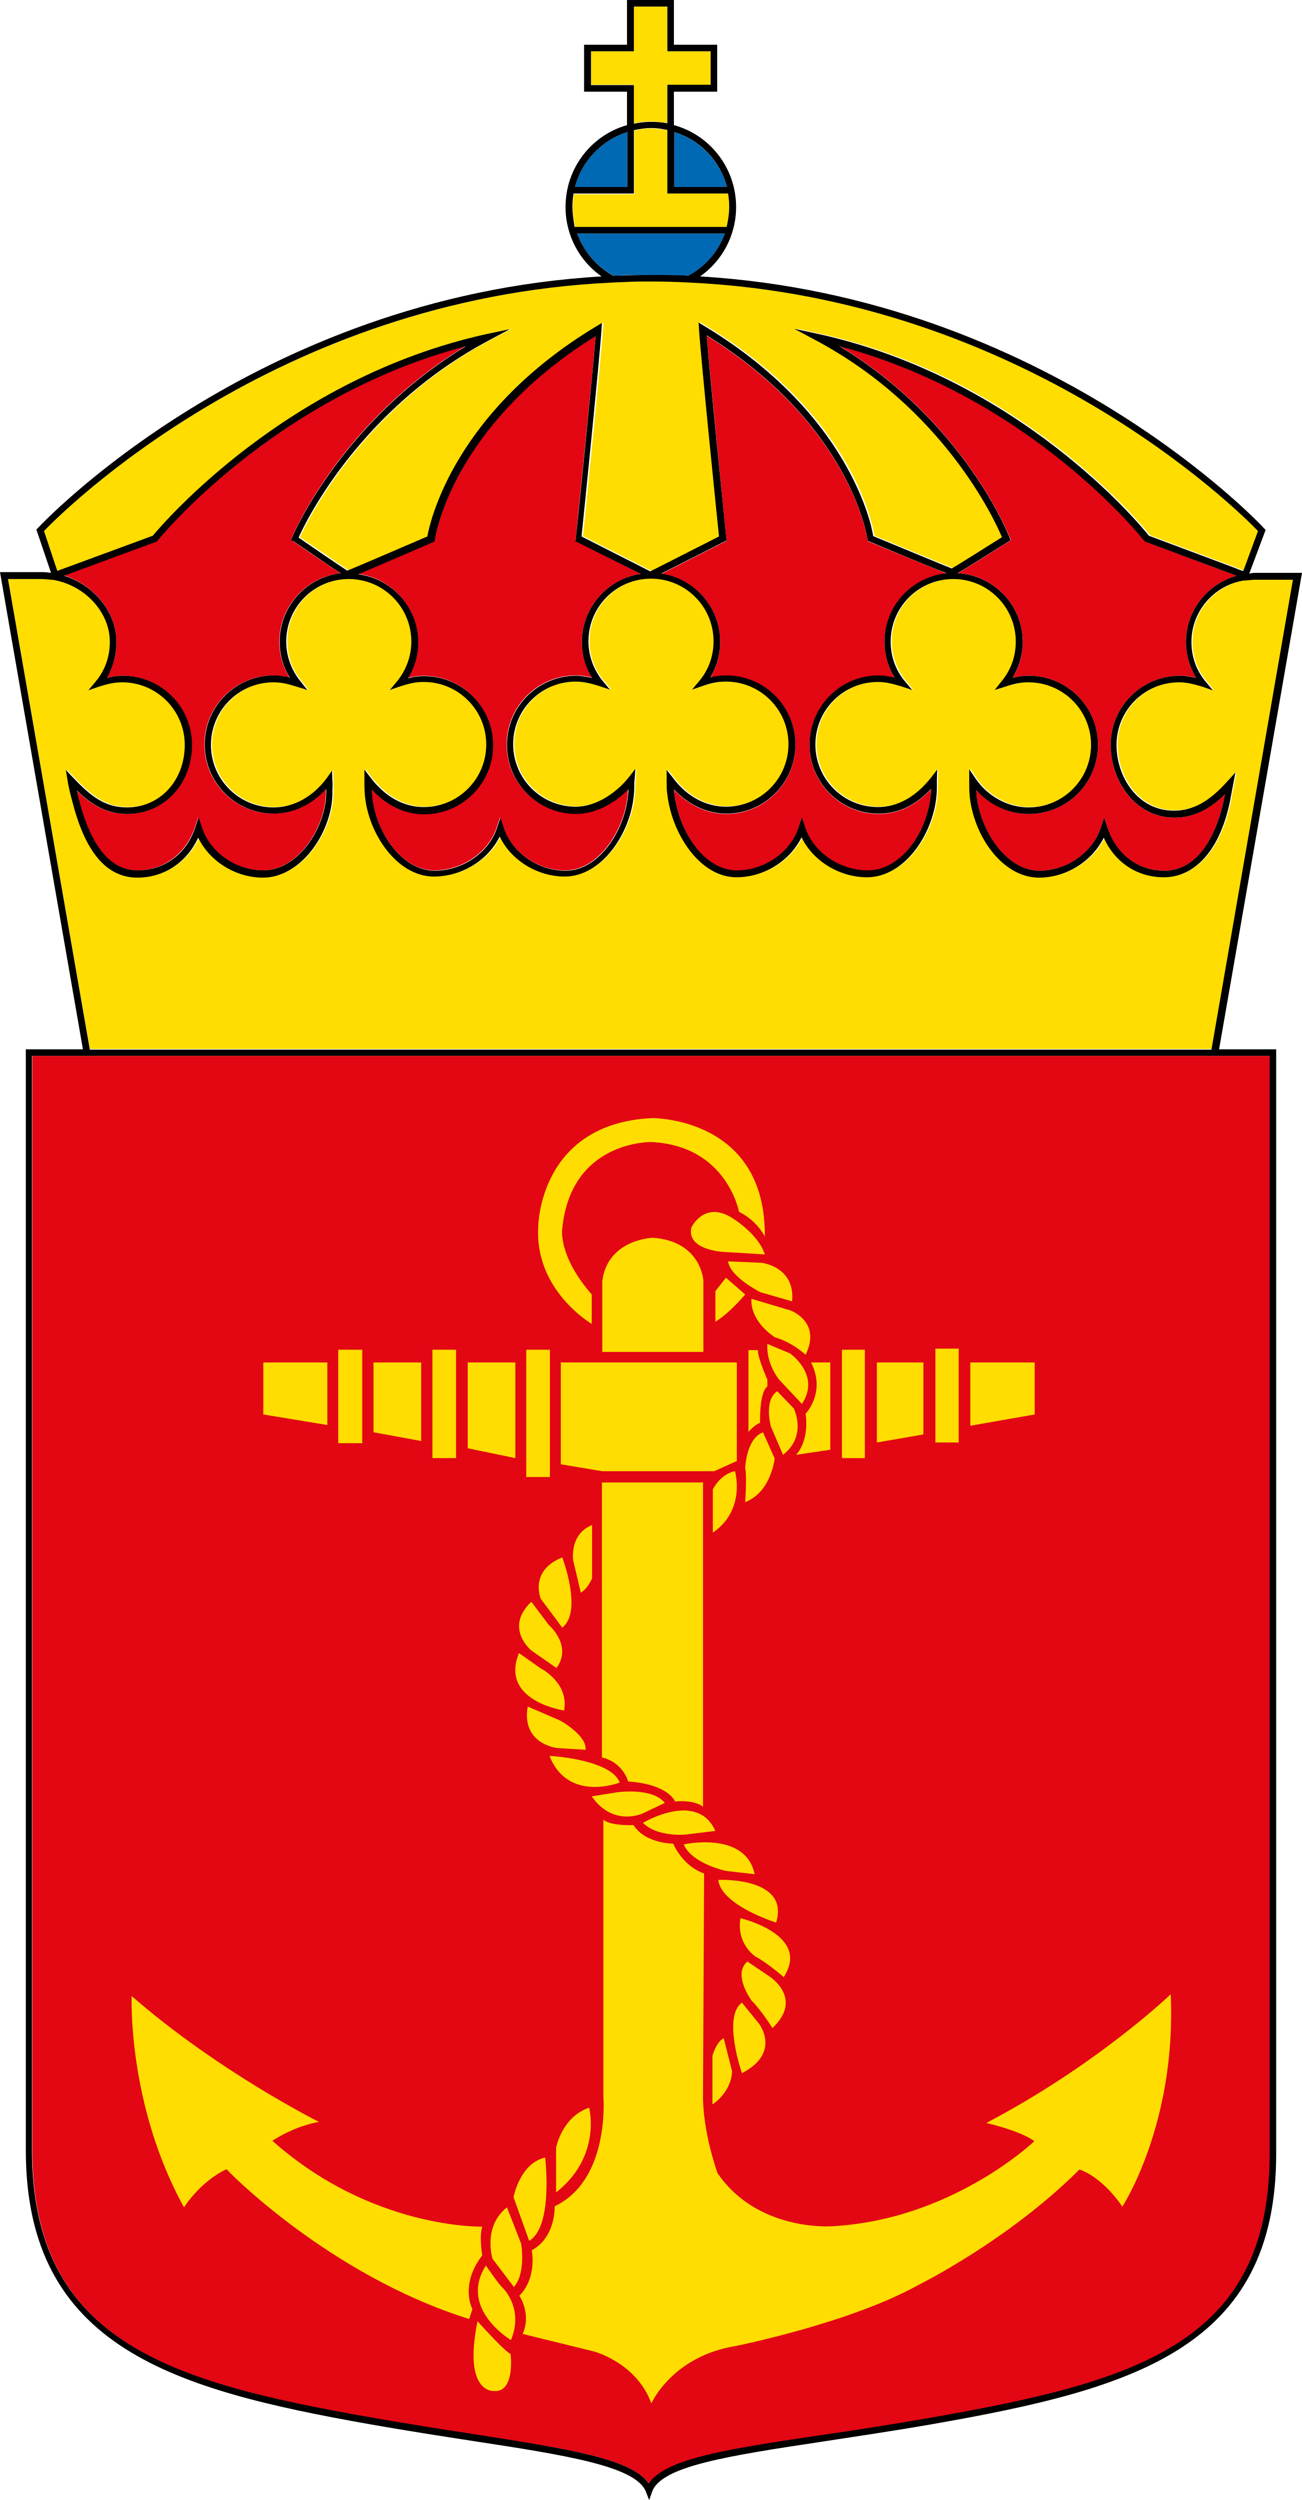 <?xml version="1.0" encoding="utf-8"?>
<!-- Generator: Adobe Illustrator 27.9.0, SVG Export Plug-In . SVG Version: 6.00 Build 0)  -->
<!DOCTYPE svg PUBLIC "-//W3C//DTD SVG 1.1//EN" "http://www.w3.org/Graphics/SVG/1.1/DTD/svg11.dtd">
<svg version="1.1" xmlns="http://www.w3.org/2000/svg" xmlns:xlink="http://www.w3.org/1999/xlink" x="0px" y="0px"
	 viewBox="0 0 35.8 68.74" style="enable-background:new 0 0 35.8 68.74;" xml:space="preserve">
<linearGradient id="SVGID_1_" gradientUnits="userSpaceOnUse" x1="-81.315" y1="64.87" x2="-80.608" y2="64.162">
	<stop  offset="0" style="stop-color:#2BAA51"/>
	<stop  offset="0.983" style="stop-color:#22381C"/>
</linearGradient>
<g id="Stödlinjer">
</g>
<g id="Lager_4">
	<g>
		<g>
			<g>
				<path id="Sköld_bkgfärg_00000159450029198817505490000000181138413381994911_" style="fill:#E30613;" d="M10.18,66.47
					c1.02,0.18,1.98,0.33,2.83,0.46c2.67,0.41,4.36,0.67,4.84,1.36c0.46-0.69,2.21-0.95,4.75-1.33c0.9-0.14,1.93-0.29,3.02-0.48
					c5.61-0.99,9.3-2.03,9.3-7.25V29.03H0.89v30.09C0.89,64.42,4.74,65.51,10.18,66.47z"/>
				<g id="Skulle_00000141451089793269160260000016234655008004900276_">
					<path style="fill:#E30613;" d="M28.12,17.65c0,0.35-0.09,0.69-0.28,0.99c0.14-0.04,0.28-0.06,0.45-0.06c1.05,0,1.9,0.85,1.9,1.9
						c0,1.05-0.85,1.9-1.9,1.9c-0.54,0-1.08-0.25-1.45-0.66c0,0.04,0,0.08,0.01,0.12c0.09,1,0.82,2.1,1.73,2.1
						c0.76,0,1.47-0.5,1.69-1.19l0.09-0.27l0.09,0.27c0.23,0.73,0.83,1.19,1.56,1.19c1.18,0,1.56-1.53,1.65-1.99
						c0.01-0.04,0.01-0.07,0.02-0.11c-0.36,0.34-0.8,0.64-1.38,0.64c-1.1,0-1.76-1.01-1.76-2c0-1.05,0.85-1.9,1.9-1.9
						c0.17,0,0.31,0.02,0.45,0.06c-0.18-0.3-0.28-0.64-0.28-0.99c0-0.87,0.59-1.59,1.39-1.82l-2.51-0.94l-0.02-0.02
						c-0.03-0.04-3.11-3.96-8.38-5.35c3.44,2.08,4.66,5.23,4.68,5.26l0.03,0.07l-0.06,0.04c-0.88,0.55-1.24,0.78-1.4,0.87
						C27.33,15.82,28.12,16.64,28.12,17.65z"/>
					<path style="fill:#E30613;" d="M11.49,17.65c0,0.35-0.09,0.69-0.28,0.99c0.14-0.04,0.28-0.06,0.44-0.06c1.05,0,1.9,0.85,1.9,1.9
						c0,1.05-0.85,1.9-1.9,1.9c-0.53,0-1.03-0.24-1.44-0.68c0,0.04,0,0.09,0.01,0.13c0.08,0.99,0.8,2.1,1.72,2.1
						c0.77,0,1.5-0.5,1.72-1.19l0.09-0.27l0.09,0.27c0.22,0.69,0.94,1.19,1.7,1.19c0.92,0,1.64-1.11,1.72-2.1
						c0-0.05,0.01-0.09,0.01-0.14c-0.34,0.35-0.86,0.68-1.44,0.68c-1.05,0-1.9-0.85-1.9-1.9c0-1.05,0.85-1.9,1.9-1.9
						c0.16,0,0.3,0.02,0.44,0.06C16.1,18.34,16,18,16,17.65c0-0.95,0.7-1.73,1.62-1.87l-1.8-0.91l0.01-0.06
						c0-0.05,0.45-4.39,0.55-5.58c-2.05,1.27-3.14,2.7-3.69,3.69c-0.62,1.1-0.73,1.9-0.73,1.91l-0.01,0.05l-0.05,0.02
						c-1.2,0.52-1.77,0.76-2.05,0.88C10.77,15.9,11.49,16.69,11.49,17.65z"/>
					<path style="fill:#E30613;" d="M3.2,17.65c0,0.35-0.09,0.69-0.27,0.99c0.14-0.04,0.28-0.06,0.44-0.06c1.05,0,1.9,0.85,1.9,1.9
						c0,1.08-0.76,1.9-1.78,1.9c-0.56,0-0.98-0.25-1.39-0.65c0.02,0.1,0.04,0.19,0.06,0.25c0.34,1.31,0.87,1.95,1.62,1.95
						c0.73,0,1.34-0.47,1.58-1.19l0.09-0.27l0.09,0.27c0.22,0.69,0.93,1.19,1.69,1.19c0.94,0,1.7-1.13,1.73-2.1l0-0.11
						c0-0.01,0-0.02,0-0.03c-0.4,0.43-0.91,0.68-1.44,0.68c-1.05,0-1.9-0.85-1.9-1.9c0-1.05,0.85-1.9,1.9-1.9
						c0.17,0,0.3,0.02,0.44,0.06c-0.18-0.3-0.28-0.63-0.28-0.99c0-0.97,0.74-1.77,1.68-1.88c-0.18-0.12-0.55-0.36-1.3-0.88
						l-0.06-0.04l0.03-0.07c0.01-0.03,1.33-3.18,4.78-5.26c-5.28,1.4-8.45,5.31-8.48,5.35l-0.02,0.02l-2.55,0.94
						C2.58,16.08,3.2,16.82,3.2,17.65z"/>
					<path style="fill:#E30613;" d="M19.8,17.65c0,0.35-0.09,0.69-0.27,0.99c0.14-0.04,0.28-0.06,0.44-0.06c1.05,0,1.9,0.85,1.9,1.9
						c0,1.05-0.85,1.9-1.9,1.9c-0.53,0-1.05-0.25-1.44-0.67c0,0.04,0.01,0.08,0.01,0.12c0.12,1.01,0.81,2.11,1.72,2.11
						c0.76,0,1.48-0.5,1.7-1.19l0.09-0.27l0.09,0.27c0.22,0.69,0.94,1.19,1.72,1.19c0.92,0,1.64-1.07,1.73-2.07
						c0-0.06,0.01-0.11,0.01-0.17c-0.42,0.45-0.91,0.68-1.44,0.68c-1.05,0-1.9-0.85-1.9-1.9c0-1.05,0.85-1.9,1.9-1.9
						c0.16,0,0.31,0.02,0.44,0.06c-0.18-0.3-0.28-0.63-0.28-0.99c0-0.98,0.75-1.78,1.71-1.88c-0.22-0.09-0.76-0.31-2.12-0.87
						l-0.05-0.02l-0.01-0.05c0-0.03-0.46-3.15-4.42-5.6c0.1,1.19,0.54,5.54,0.54,5.58l0.01,0.06l-1.8,0.91
						C19.1,15.91,19.8,16.69,19.8,17.65z"/>
				</g>
				<g>
					<path style="fill:#0069B4;" d="M19.93,6.42h-4.06c0.18,0.5,0.54,0.91,1,1.16c0,0,0,0,0,0c0.34-0.02,0.68-0.02,1.03-0.02
						c0.35,0,0.7,0.01,1.04,0.02C19.39,7.33,19.75,6.92,19.93,6.42z"/>
					<path style="fill:#0069B4;" d="M18.54,3.63v1.51h1.45C19.8,4.42,19.24,3.85,18.54,3.63z"/>
					<path style="fill:#0069B4;" d="M17.25,3.66V3.63c0,0,0,0,0,0c-0.7,0.22-1.25,0.79-1.44,1.51h1.44V3.66z"/>
				</g>
				<g id="Krona_bkgfärg_00000033365882221374053040000012014426780339691199_">
					<path style="fill:#FFDD00;" d="M34.51,15.93c-0.04,0-0.08,0.01-0.13,0.01c-0.03,0-0.07,0.01-0.1,0.01c-0.03,0-0.07,0-0.1,0.01
						c-0.79,0.16-1.39,0.85-1.39,1.68c0,0.4,0.13,0.78,0.39,1.09l0.2,0.24l-0.29-0.1c-0.21-0.07-0.4-0.12-0.64-0.12
						c-0.95,0-1.72,0.77-1.72,1.72c0,0.89,0.59,1.81,1.58,1.81c0.64,0,1.1-0.41,1.47-0.81l0.22-0.24l-0.1,0.52
						c-0.02,0.08-0.03,0.15-0.04,0.22c-0.26,1.34-0.94,2.14-1.83,2.14c-0.73,0-1.34-0.41-1.65-1.09c-0.31,0.65-1.03,1.1-1.78,1.1
						c-1.02,0-1.81-1.17-1.91-2.27c-0.01-0.13-0.01-0.22-0.01-0.36l0-0.35l0.17,0.25c0.33,0.49,0.89,0.8,1.46,0.8
						c0.95,0,1.72-0.77,1.72-1.72c0-0.95-0.77-1.72-1.72-1.72c-0.23,0-0.4,0.05-0.64,0.12l-0.29,0.09l0.19-0.24
						c0.25-0.31,0.39-0.69,0.39-1.09c0-0.95-0.77-1.72-1.72-1.72c-0.95,0-1.72,0.77-1.72,1.72c0,0.4,0.14,0.78,0.39,1.09l0.2,0.24
						l-0.3-0.1c-0.21-0.07-0.4-0.12-0.64-0.12c-0.95,0-1.72,0.77-1.72,1.72c0,0.95,0.77,1.72,1.72,1.72c0.55,0,1.04-0.27,1.46-0.81
						l0.17-0.22l-0.01,0.28c0,0.06,0,0.11,0,0.16c0,0.1,0,0.19-0.01,0.28c-0.1,1.08-0.89,2.24-1.91,2.24c-0.77,0-1.49-0.45-1.8-1.1
						c-0.31,0.65-1.03,1.1-1.79,1.1c-1.01,0-1.77-1.18-1.9-2.27c-0.02-0.13-0.02-0.21-0.02-0.39l0-0.29l0.17,0.21
						c0.36,0.5,0.91,0.8,1.46,0.8c0.95,0,1.72-0.77,1.72-1.72c0-0.95-0.77-1.72-1.72-1.72c-0.22,0-0.38,0.04-0.64,0.12l-0.29,0.1
						l0.2-0.24c0.25-0.31,0.39-0.69,0.39-1.09c0-0.95-0.77-1.72-1.72-1.72c-0.95,0-1.72,0.77-1.72,1.72c0,0.4,0.13,0.78,0.39,1.09
						l0.2,0.24l-0.3-0.1c-0.19-0.06-0.41-0.12-0.64-0.12c-0.95,0-1.72,0.77-1.72,1.72c0,0.95,0.77,1.72,1.72,1.72
						c0.62,0,1.17-0.43,1.46-0.81l0.18-0.23l-0.02,0.29c0,0.06-0.01,0.12-0.01,0.18c0,0.07,0,0.14-0.01,0.22
						c-0.08,1.07-0.89,2.27-1.9,2.27c-0.76,0-1.47-0.45-1.79-1.1c-0.31,0.65-1.04,1.1-1.81,1.1c-1.02,0-1.82-1.2-1.9-2.27
						c-0.01-0.14-0.01-0.24-0.01-0.4l0-0.27l0.17,0.22c0.4,0.52,0.92,0.81,1.46,0.81c0.95,0,1.72-0.77,1.72-1.72
						c0-0.95-0.77-1.72-1.72-1.72c-0.24,0-0.42,0.05-0.64,0.12l-0.29,0.1l0.2-0.24c0.26-0.31,0.39-0.69,0.39-1.09
						c0-0.95-0.77-1.72-1.72-1.72c-0.95,0-1.72,0.77-1.72,1.72c0,0.4,0.13,0.78,0.39,1.09l0.19,0.24l-0.29-0.09
						c-0.23-0.07-0.41-0.12-0.64-0.12c-0.95,0-1.72,0.77-1.72,1.72c0,0.95,0.77,1.72,1.72,1.72c0.55,0,1.08-0.29,1.46-0.8l0.15-0.21
						l0.01,0.26c0,0.13,0,0.21,0,0.29l0,0.11c-0.03,1.05-0.87,2.28-1.91,2.28c-0.75,0-1.46-0.45-1.78-1.1
						c-0.3,0.67-0.94,1.1-1.67,1.1c-0.84,0-1.43-0.68-1.79-2.09c-0.04-0.14-0.1-0.42-0.13-0.57l-0.05-0.3l0.21,0.22
						c0.47,0.5,0.88,0.81,1.47,0.81c0.91,0,1.59-0.74,1.59-1.72c0-0.95-0.77-1.72-1.72-1.72c-0.24,0-0.42,0.05-0.64,0.12l-0.29,0.1
						l0.2-0.24c0.25-0.31,0.39-0.69,0.39-1.09c0-0.81-0.68-1.54-1.52-1.7c-0.03-0.01-0.06-0.01-0.1-0.01
						c-0.03,0-0.06-0.01-0.09-0.01c-0.05,0-0.1-0.01-0.15-0.01H0.22l2.25,12.93h30.87l2.24-12.92H34.51z"/>
					<path style="fill:#FFDD00;" d="M1.55,15.62l0.03,0.08l0.05-0.02l2.58-0.95c0.27-0.32,3.68-4.34,9.2-5.55l0.65-0.14l-0.58,0.31
						c-3.51,1.87-5.01,4.93-5.23,5.42c0.5,0.34,1.18,0.81,1.34,0.91c0.22-0.09,1.39-0.59,2.2-0.94c0.08-0.43,0.76-3.44,4.65-5.78
						l0.15-0.09l-0.01,0.17c-0.05,0.79-0.49,5.13-0.55,5.7l1.89,0.96l1.89-0.96c-0.06-0.57-0.5-4.92-0.55-5.7l-0.01-0.18l0.15,0.09
						c2.18,1.31,3.33,2.82,3.91,3.86c0.55,0.98,0.7,1.72,0.74,1.92c0.8,0.33,1.95,0.81,2.16,0.89c0.16-0.09,0.87-0.54,1.38-0.86
						c-0.21-0.5-1.62-3.55-5.13-5.42l-0.58-0.31l0.65,0.14c5.51,1.2,8.83,5.22,9.1,5.55l2.35,0.88l0.15,0.06l0.09,0.03l0.02-0.04
						l0.39-1.06c-0.53-0.55-6.38-6.39-15.61-6.83h0c-0.15-0.01-0.29-0.01-0.44-0.02c-0.21-0.01-0.43-0.01-0.64-0.01
						c-0.21,0-0.42,0.01-0.63,0.01c-0.15,0-0.3,0.01-0.44,0.02h0C7.58,8.2,1.73,14.06,1.21,14.6l0.3,0.9L1.55,15.62z"/>
					<path style="fill:#FFDD00;" d="M17.43,3.39c0.15-0.03,0.31-0.05,0.47-0.05c0.16,0,0.31,0.02,0.45,0.04V2.34h1.19V1.41h-1.19V0.18h-0.92
						v1.23h-1.18v0.92h1.18V3.39z"/>
					<path style="fill:#FFDD00;" d="M19.99,6.24c0.05-0.18,0.07-0.36,0.07-0.55c0-0.13-0.01-0.25-0.03-0.37h-1.67V3.66V3.58
						c-0.03-0.01-0.05-0.01-0.08-0.01c-0.12-0.02-0.25-0.04-0.38-0.04c-0.13,0-0.25,0.01-0.37,0.04c-0.03,0.01-0.06,0.01-0.09,0.02
						v0.08v1.67h-1.66c-0.02,0.12-0.03,0.24-0.03,0.37c0,0.19,0.03,0.37,0.07,0.55H19.99z"/>
				</g>
				<path d="M35.8,15.75h-1.29c-0.06,0-0.11,0.01-0.16,0.02l0.45-1.2l-0.04-0.04C34.7,14.45,28.8,8.17,19.25,7.6
					c0.6-0.42,0.99-1.12,0.99-1.91c0-1.07-0.72-1.98-1.71-2.25V2.52h1.19V1.23h-1.19V0h-1.29v1.23h-1.18v1.29h1.18v0.92
					c-0.98,0.28-1.69,1.18-1.69,2.25c0,0.79,0.39,1.49,0.99,1.91C6.99,8.16,1.1,14.45,1.04,14.52L1,14.56l0.4,1.18L1.4,15.75
					c-0.08-0.01-0.16-0.02-0.24-0.02H0l2.28,13.12H0.71v30.27c0,5.43,4.09,6.58,9.44,7.53c1.02,0.18,1.99,0.33,2.83,0.46
					c2.62,0.4,4.51,0.7,4.78,1.4l0.09,0.23l0.08-0.23c0.25-0.71,2.11-0.99,4.69-1.38c0.91-0.14,1.93-0.29,3.02-0.48
					c5.53-0.97,9.45-2.08,9.45-7.43V28.85h-1.57L35.8,15.75z M18.54,3.63c0.71,0.22,1.26,0.79,1.45,1.51h-1.45V3.63z M16.25,2.34
					V1.41h1.18V0.18h0.92v1.23h1.19v0.92h-1.19v1.06c-0.15-0.03-0.3-0.04-0.45-0.04c-0.16,0-0.32,0.02-0.47,0.05V2.34H16.25z
					 M17.25,3.63C17.25,3.63,17.25,3.63,17.25,3.63l0,0.03v1.48h-1.44C16,4.42,16.55,3.85,17.25,3.63z M15.74,5.69
					c0-0.13,0.01-0.25,0.03-0.37h1.66V3.66V3.58c0.03-0.01,0.06-0.01,0.09-0.02c0.12-0.02,0.24-0.04,0.37-0.04
					c0.13,0,0.25,0.01,0.38,0.04c0.03,0,0.05,0.01,0.08,0.01v0.08v1.67h1.67c0.02,0.12,0.03,0.24,0.03,0.37
					c0,0.19-0.03,0.37-0.07,0.55h-4.18C15.77,6.07,15.74,5.88,15.74,5.69z M15.87,6.42h4.06c-0.18,0.5-0.54,0.91-1,1.16
					c-0.34-0.02-0.69-0.02-1.04-0.02c-0.35,0-0.69,0.01-1.03,0.02c0,0,0,0,0,0C16.41,7.33,16.05,6.92,15.87,6.42z M1.21,14.6
					c0.52-0.54,6.37-6.4,15.61-6.83h0c0.15-0.01,0.29-0.01,0.44-0.02c0.21-0.01,0.42-0.01,0.63-0.01c0.37,0,0.73,0.01,1.09,0.03
					c0,0,0,0,0,0h0c9.22,0.44,15.08,6.28,15.61,6.83l-0.39,1.06l-0.02,0.04l-0.09-0.03l-0.15-0.06l-2.35-0.88
					c-0.26-0.33-3.58-4.34-9.1-5.55l-0.65-0.14l0.58,0.31c3.51,1.87,4.92,4.92,5.13,5.42c-0.51,0.32-1.22,0.77-1.38,0.86
					c-0.21-0.08-1.36-0.56-2.16-0.89c-0.03-0.2-0.19-0.94-0.74-1.92c-0.58-1.04-1.73-2.55-3.91-3.86l-0.15-0.09l0.01,0.18
					c0.05,0.79,0.49,5.13,0.55,5.7l-1.89,0.96l-1.89-0.96c0.06-0.57,0.5-4.92,0.55-5.7l0.01-0.17l-0.15,0.09
					c-3.89,2.34-4.57,5.34-4.65,5.78c-0.81,0.35-1.98,0.85-2.2,0.94c-0.16-0.1-0.85-0.57-1.34-0.91c0.22-0.49,1.72-3.55,5.23-5.42
					l0.58-0.31L13.4,9.18c-5.52,1.21-8.93,5.23-9.2,5.55l-2.58,0.95L1.58,15.7l-0.03-0.08L1.51,15.5L1.21,14.6z M27.76,14.78
					c-0.01-0.03-1.24-3.18-4.68-5.26c5.27,1.4,8.35,5.31,8.38,5.35l0.02,0.02L34,15.83c-0.8,0.23-1.39,0.95-1.39,1.82
					c0,0.35,0.1,0.69,0.28,0.99c-0.14-0.03-0.28-0.06-0.45-0.06c-1.05,0-1.9,0.85-1.9,1.9c0,0.98,0.66,2,1.76,2
					c0.59,0,1.03-0.3,1.38-0.64c-0.01,0.04-0.01,0.07-0.02,0.11c-0.09,0.47-0.48,1.99-1.65,1.99c-0.73,0-1.32-0.46-1.56-1.19
					l-0.09-0.27l-0.09,0.27c-0.22,0.69-0.94,1.19-1.69,1.19c-0.91,0-1.64-1.11-1.73-2.1c0-0.04-0.01-0.08-0.01-0.12
					c0.37,0.42,0.9,0.66,1.45,0.66c1.05,0,1.9-0.85,1.9-1.9c0-1.05-0.85-1.9-1.9-1.9c-0.17,0-0.3,0.02-0.45,0.06
					c0.18-0.3,0.28-0.63,0.28-0.99c0-1.01-0.79-1.83-1.79-1.89c0.16-0.09,0.52-0.32,1.4-0.87l0.06-0.04L27.76,14.78z M19.97,14.8
					c0-0.05-0.45-4.39-0.54-5.58c3.96,2.45,4.42,5.57,4.42,5.6l0.01,0.05l0.05,0.02c1.36,0.57,1.9,0.79,2.12,0.87
					c-0.96,0.1-1.71,0.9-1.71,1.88c0,0.35,0.09,0.69,0.28,0.99c-0.14-0.03-0.28-0.06-0.44-0.06c-1.05,0-1.9,0.85-1.9,1.9
					c0,1.05,0.85,1.9,1.9,1.9c0.54,0,1.02-0.23,1.44-0.68c0,0.06,0,0.11-0.01,0.17c-0.09,1-0.8,2.07-1.73,2.07
					c-0.77,0-1.5-0.5-1.72-1.19l-0.09-0.27l-0.09,0.27c-0.22,0.69-0.94,1.19-1.7,1.19c-0.91,0-1.6-1.09-1.72-2.11
					c-0.01-0.05-0.01-0.08-0.01-0.12c0.39,0.42,0.91,0.67,1.44,0.67c1.05,0,1.9-0.85,1.9-1.9c0-1.05-0.85-1.9-1.9-1.9
					c-0.17,0-0.31,0.02-0.44,0.06c0.18-0.3,0.27-0.63,0.27-0.99c0-0.95-0.71-1.74-1.62-1.87l1.8-0.91L19.97,14.8z M17.62,15.78
					C16.71,15.91,16,16.7,16,17.65c0,0.35,0.09,0.69,0.28,0.99c-0.14-0.03-0.29-0.06-0.44-0.06c-1.05,0-1.9,0.85-1.9,1.9
					c0,1.05,0.85,1.9,1.9,1.9c0.57,0,1.1-0.33,1.44-0.68c0,0.04,0,0.09-0.01,0.14c-0.08,0.99-0.8,2.1-1.72,2.1
					c-0.76,0-1.48-0.5-1.7-1.19l-0.09-0.27l-0.09,0.27c-0.22,0.69-0.95,1.19-1.72,1.19c-0.92,0-1.65-1.11-1.72-2.1
					c0-0.05-0.01-0.09-0.01-0.13c0.41,0.44,0.91,0.68,1.44,0.68c1.05,0,1.9-0.85,1.9-1.9c0-1.05-0.85-1.9-1.9-1.9
					c-0.17,0-0.31,0.02-0.44,0.06c0.18-0.3,0.28-0.63,0.28-0.99c0-0.96-0.72-1.75-1.65-1.87c0.28-0.12,0.85-0.36,2.05-0.88
					l0.05-0.02l0.01-0.05c0-0.01,0.11-0.81,0.73-1.91c0.56-0.99,1.64-2.42,3.69-3.69c-0.1,1.19-0.54,5.54-0.55,5.58l-0.01,0.06
					L17.62,15.78z M8.07,14.88c0.76,0.52,1.12,0.77,1.3,0.88c-0.94,0.11-1.68,0.91-1.68,1.88c0,0.35,0.09,0.69,0.28,0.99
					c-0.14-0.04-0.28-0.06-0.44-0.06c-1.05,0-1.9,0.85-1.9,1.9c0,1.05,0.85,1.9,1.9,1.9c0.53,0,1.04-0.24,1.44-0.68
					c0,0.01,0,0.02,0,0.03l0,0.11c-0.03,0.97-0.79,2.1-1.73,2.1c-0.76,0-1.47-0.5-1.69-1.19l-0.09-0.27l-0.09,0.27
					c-0.23,0.73-0.85,1.19-1.58,1.19c-0.75,0-1.28-0.64-1.62-1.95c-0.02-0.06-0.04-0.16-0.06-0.25c0.41,0.4,0.83,0.65,1.39,0.65
					c1.01,0,1.78-0.82,1.78-1.9c0-1.05-0.85-1.9-1.9-1.9c-0.16,0-0.3,0.02-0.44,0.06C3.11,18.34,3.2,18,3.2,17.65
					c0-0.82-0.62-1.57-1.44-1.82l2.55-0.94l0.02-0.02c0.03-0.04,3.2-3.96,8.48-5.35c-3.44,2.08-4.77,5.23-4.78,5.26l-0.03,0.07
					L8.07,14.88z M0.22,15.92h0.94c0.05,0,0.1,0.01,0.15,0.01c0.03,0,0.06,0.01,0.09,0.01c0.03,0,0.07,0,0.1,0.01
					c0.84,0.16,1.52,0.88,1.52,1.7c0,0.4-0.13,0.78-0.39,1.09l-0.2,0.24l0.29-0.1c0.23-0.07,0.4-0.12,0.64-0.12
					c0.95,0,1.72,0.77,1.72,1.72c0,0.98-0.68,1.72-1.59,1.72c-0.6,0-1-0.31-1.47-0.81l-0.21-0.22l0.05,0.3
					c0.02,0.15,0.09,0.43,0.13,0.57c0.36,1.41,0.95,2.09,1.79,2.09c0.73,0,1.36-0.42,1.67-1.1c0.31,0.65,1.03,1.1,1.78,1.1
					c1.04,0,1.88-1.22,1.91-2.28l0-0.11c0-0.09,0.01-0.17,0-0.29l-0.01-0.26l-0.15,0.21c-0.38,0.51-0.91,0.8-1.46,0.8
					c-0.95,0-1.72-0.77-1.72-1.72c0-0.95,0.77-1.72,1.72-1.72c0.24,0,0.41,0.05,0.64,0.12l0.29,0.09l-0.19-0.24
					c-0.25-0.31-0.39-0.69-0.39-1.09c0-0.95,0.77-1.72,1.72-1.72c0.95,0,1.72,0.77,1.72,1.72c0,0.4-0.14,0.78-0.39,1.09l-0.2,0.24
					l0.29-0.1c0.22-0.07,0.4-0.12,0.64-0.12c0.95,0,1.72,0.77,1.72,1.72c0,0.95-0.77,1.72-1.72,1.72c-0.55,0-1.07-0.29-1.46-0.81
					l-0.17-0.22l0,0.27c0,0.16,0,0.26,0.01,0.4c0.08,1.07,0.88,2.27,1.9,2.27c0.77,0,1.49-0.45,1.81-1.1
					c0.31,0.65,1.03,1.1,1.79,1.1c1.02,0,1.82-1.2,1.9-2.27c0.01-0.08,0.01-0.15,0.01-0.22c0-0.05,0-0.11,0.01-0.18l0.02-0.29
					l-0.18,0.23c-0.29,0.37-0.85,0.81-1.46,0.81c-0.95,0-1.72-0.77-1.72-1.72c0-0.95,0.77-1.72,1.72-1.72
					c0.23,0,0.45,0.06,0.64,0.12l0.3,0.1l-0.2-0.24c-0.25-0.31-0.39-0.69-0.39-1.09c0-0.95,0.77-1.72,1.72-1.72
					c0.95,0,1.72,0.77,1.72,1.72c0,0.4-0.13,0.78-0.39,1.09l-0.2,0.24l0.29-0.1c0.26-0.09,0.42-0.12,0.64-0.12
					c0.95,0,1.72,0.77,1.72,1.72c0,0.95-0.77,1.72-1.72,1.72c-0.56,0-1.1-0.3-1.46-0.8l-0.17-0.21l0,0.29c0,0.18,0,0.26,0.02,0.39
					c0.13,1.09,0.9,2.27,1.9,2.27c0.76,0,1.47-0.45,1.79-1.1c0.31,0.65,1.04,1.1,1.8,1.1c1.02,0,1.81-1.16,1.91-2.24
					c0.01-0.09,0.01-0.18,0.01-0.28c0-0.05,0-0.1,0-0.16l0.01-0.28l-0.17,0.22c-0.42,0.53-0.92,0.81-1.46,0.81
					c-0.95,0-1.72-0.77-1.72-1.72c0-0.95,0.77-1.72,1.72-1.72c0.24,0,0.43,0.06,0.64,0.12l0.3,0.1l-0.2-0.24
					c-0.26-0.31-0.39-0.69-0.39-1.09c0-0.95,0.77-1.72,1.72-1.72c0.95,0,1.72,0.77,1.72,1.72c0,0.4-0.13,0.78-0.39,1.09l-0.19,0.24
					l0.29-0.09c0.24-0.08,0.41-0.12,0.64-0.12c0.95,0,1.72,0.77,1.72,1.72c0,0.95-0.77,1.72-1.72,1.72c-0.57,0-1.13-0.31-1.46-0.8
					l-0.17-0.25l0,0.35c0,0.13,0,0.23,0.01,0.36c0.1,1.1,0.89,2.27,1.91,2.27c0.75,0,1.46-0.45,1.78-1.1
					c0.3,0.68,0.92,1.09,1.65,1.09c0.89,0,1.57-0.8,1.83-2.14c0.01-0.08,0.03-0.15,0.04-0.22l0.1-0.52l-0.22,0.24
					c-0.36,0.4-0.82,0.81-1.47,0.81c-0.99,0-1.58-0.92-1.58-1.81c0-0.95,0.77-1.72,1.72-1.72c0.24,0,0.43,0.06,0.64,0.12l0.29,0.1
					l-0.2-0.24c-0.26-0.31-0.39-0.69-0.39-1.09c0-0.83,0.6-1.53,1.39-1.68c0.03-0.01,0.07-0.01,0.1-0.01c0.03,0,0.07-0.01,0.1-0.01
					c0.04,0,0.08-0.01,0.13-0.01h1.07l-2.24,12.92H2.47L0.22,15.92z M2.32,29.03h31.17l0,0h1.42v30.19c0,5.22-3.68,6.26-9.3,7.25
					c-1.09,0.19-2.12,0.35-3.02,0.48c-2.55,0.38-4.29,0.64-4.75,1.33c-0.48-0.68-2.16-0.94-4.84-1.36
					c-0.85-0.13-1.81-0.28-2.83-0.46c-5.44-0.96-9.29-2.05-9.29-7.35V29.03L2.32,29.03L2.32,29.03z"/>
			</g>
		</g>
		<g>
			<g>
				<path style="fill:#FFDD00;" d="M17.91,66.08c0,0,0.57-1.3,2.33-1.58c0,0,3.14-0.63,5.02-1.68c0,0,2.47-1.22,4.42-3.17
					c0,0,0.59,0.16,1.18,1.02c0,0,1.49-2.27,1.33-5.84c0,0-1.99,1.92-5.07,3.54c0,0,0.93,0.21,1.32,0.5c0,0-2.26,2.17-5.58,2.34
					c0,0-2.03,0.15-3.13-1.46c0,0-0.42-1.15-0.4-2.19l0.03-6.05c0,0-0.54-0.15-0.85-0.82c0,0-0.77,0-1.09-0.51
					c0,0-0.63,0.03-0.83-0.15v7.6c0,0,0.2,2.3-1.34,3.03c0,0,0.04,0.85-0.63,1.21c0,0,0.16,0.74-0.34,1.25c0,0,0.34,0.5,0.09,1.05
					l1.91,0.47C16.27,64.63,17.49,64.93,17.91,66.08z"/>
			</g>
			<g>
				<path style="fill:#FFDD00;" d="M12.9,63.76l0.09-0.27c0,0-0.36-0.66,0.27-1.48c0,0-0.09-0.51,0-0.79c0,0-3.03,0.08-5.77-2.36
					c0,0,0.56-0.39,1.28-0.52c0,0-2.75-1.37-5.15-3.46c0,0-0.12,2.99,1.44,5.81c0,0,0.43-0.7,1.17-1.05
					C6.21,59.64,9.03,62.55,12.9,63.76z"/>
			</g>
			<g>
				<path style="fill:#FFDD00;" d="M14.04,64.72c0,0,0.13,1.06-0.45,1.02c0,0-0.87,0.09-0.46-1.92C13.13,63.82,13.88,64.66,14.04,64.72z"/>
			</g>
			<g>
				<path style="fill:#FFDD00;" d="M14.05,64.34c0,0-1.45-0.86-0.69-2.05c0,0,0.37,0.54,0.47,0.62C13.83,62.91,14.41,63.47,14.05,64.34z"/>
			</g>
			<g>
				<path style="fill:#FFDD00;" d="M14.13,62.88l-0.59-0.78c0,0-0.27-0.89,0.4-1.41l0.39,1C14.33,61.7,14.47,62.49,14.13,62.88z"/>
			</g>
			<g>
				<path style="fill:#FFDD00;" d="M14.55,61.61l-0.43-1.2c0,0,0.17-0.93,0.87-1.09C14.99,59.32,15.22,61.22,14.55,61.61z"/>
			</g>
			<g>
				<path style="fill:#FFDD00;" d="M15.29,60.28v-1.23c0,0,0.16-0.85,0.91-1.1C16.2,57.96,16.55,59.29,15.29,60.28z"/>
			</g>
			<g>
				<path style="fill:#FFDD00;" d="M19.59,57.86v-1.34c0,0,0.11-0.39,0.31-0.48l0.23,0.91C20.13,56.95,20.14,57.48,19.59,57.86z"/>
			</g>
			<g>
				<path style="fill:#FFDD00;" d="M20.4,57c0,0-0.54-1.55,0-1.94l0.47,0.58C20.87,55.64,21.49,56.44,20.4,57z"/>
			</g>
			<g>
				<path style="fill:#FFDD00;" d="M21.24,55.76c0,0-0.31-0.49-0.57-0.75c0,0-0.54-0.72-0.12-1.08l0.62,0.42
					C21.17,54.35,22.1,54.95,21.24,55.76z"/>
			</g>
			<g>
				<path style="fill:#FFDD00;" d="M21.55,54.36c0,0-0.46-0.4-0.77-0.56c0,0-0.54-0.34-0.42-1.06C20.36,52.74,22.31,53.19,21.55,54.36z"/>
			</g>
			<g>
				<path style="fill:#FFDD00;" d="M21.34,52.86c0,0-1.51-0.47-1.59-1.17C19.75,51.68,21.73,51.6,21.34,52.86z"/>
			</g>
			<g>
				<path style="fill:#FFDD00;" d="M20.75,51.53l-0.79-0.09c0,0-0.94-0.2-1.16-0.73C18.8,50.71,20.5,50.33,20.75,51.53z"/>
			</g>
			<g>
				<path style="fill:#FFDD00;" d="M19.67,50.34l-0.81,0.1c0,0-0.78,0.08-1.18-0.32C17.67,50.12,19.17,49.22,19.67,50.34z"/>
			</g>
			<g>
				<path style="fill:#FFDD00;" d="M18.28,49.57l-0.61,0.29c0,0-0.81,0.38-1.4-0.47l0.68-0.11C16.95,49.28,17.93,49.13,18.28,49.57z"/>
			</g>
			<g>
				<path style="fill:#FFDD00;" d="M17.04,49.01c0,0-1.42,0.56-1.93-0.73C15.1,48.27,16.8,48.37,17.04,49.01z"/>
			</g>
			<g>
				<path style="fill:#FFDD00;" d="M16.1,48.11l-0.79-0.05c0,0-0.98-0.11-0.8-1.14l0.88,0.38C15.4,47.3,16.15,47.72,16.1,48.11z"/>
			</g>
			<g>
				<path style="fill:#FFDD00;" d="M15.51,47.03c0,0-1.78-0.26-1.24-1.58l0.61,0.43C14.89,45.88,15.65,46.28,15.51,47.03z"/>
			</g>
			<g>
				<path style="fill:#FFDD00;" d="M15.3,45.86l-0.69-0.48c0,0-0.76-0.62,0-1.34l0.49,0.65C15.1,44.68,15.75,45.26,15.3,45.86z"/>
			</g>
			<g>
				<path style="fill:#FFDD00;" d="M15.46,44.75l-0.59-0.79c0,0-0.33-0.77,0.59-1.14C15.46,42.82,16.03,44.31,15.46,44.75z"/>
			</g>
			<g>
				<path style="fill:#FFDD00;" d="M15.97,43.79l-0.21-0.89c0,0-0.11-0.72,0.52-0.97v1.47C16.27,43.4,16.18,43.66,15.97,43.79z"/>
			</g>
			<g>
				<path style="fill:#FFDD00;" d="M19.34,49.68c0,0-0.22-0.2-0.78-0.15c0,0-0.17-0.47-1.29-0.55c0,0-0.13-0.52-0.72-0.66v-7.56h2.78V49.68z
					"/>
			</g>
			<g>
				<path style="fill:#FFDD00;" d="M19.6,42.14v-1.19c0,0,0.21-0.43,0.61-0.5C20.21,40.45,20.52,41.51,19.6,42.14z"/>
			</g>
			<g>
				<path style="fill:#FFDD00;" d="M20.49,41.3c0,0,0.05-0.75,0-0.93c0,0,0.02-0.81,0.49-0.99l0.32,0.72C21.3,40.1,21.21,41.02,20.49,41.3z"
					/>
			</g>
			<g>
				<path style="fill:#FFDD00;" d="M20.57,39.38c0,0,0.19-0.22,0.33-0.26c0,0-0.03-0.83,0.2-1v-0.19c0,0-0.27-0.6-0.26-0.81h-0.26V39.38z"/>
			</g>
			<g>
				<path style="fill:#FFDD00;" d="M21.53,40l-0.33-0.77c0,0-0.21-0.72,0.17-0.98l0.46,0.48C21.82,38.72,22.21,39.47,21.53,40z"/>
			</g>
			<g>
				<path style="fill:#FFDD00;" d="M22.05,38.6l-0.63-0.67c0,0-0.36-0.44-0.32-0.98l0.62,0.26C21.72,37.21,22.58,37.8,22.05,38.6z"/>
			</g>
			<g>
				<path style="fill:#FFDD00;" d="M21.89,40c0,0,0.37-0.37,0.26-1.13c0,0,0.57-0.59,0.15-1.41h0.53v2.4L21.89,40z"/>
			</g>
			<g>
				<rect x="23.15" y="37.11" style="fill:#FFDD00;" width="0.63" height="2.98"/>
			</g>
			<g>
				<polygon style="fill:#FFDD00;" points="24.11,39.66 24.11,37.46 25.39,37.46 25.39,39.44 				"/>
			</g>
			<g>
				<rect x="25.72" y="37.08" style="fill:#FFDD00;" width="0.64" height="2.58"/>
			</g>
			<g>
				<polygon style="fill:#FFDD00;" points="26.68,39.2 26.68,37.46 28.45,37.46 28.45,38.89 				"/>
			</g>
			<g>
				<polygon style="fill:#FFDD00;" points="19.64,40.45 20.26,40.17 20.26,37.46 15.42,37.46 15.42,40.26 16.56,40.45 				"/>
			</g>
			<g>
				<rect x="14.47" y="37.11" style="fill:#FFDD00;" width="0.65" height="3.5"/>
			</g>
			<g>
				<polygon style="fill:#FFDD00;" points="14.17,37.46 12.86,37.46 12.86,39.82 14.17,40.09 				"/>
			</g>
			<g>
				<rect x="11.89" y="37.11" style="fill:#FFDD00;" width="0.65" height="2.98"/>
			</g>
			<g>
				<polygon style="fill:#FFDD00;" points="11.58,39.62 11.58,37.46 10.27,37.46 10.27,39.38 				"/>
			</g>
			<g>
				<rect x="9.3" y="37.11" style="fill:#FFDD00;" width="0.66" height="2.57"/>
			</g>
			<g>
				<polygon style="fill:#FFDD00;" points="9,39.18 9,37.46 7.24,37.46 7.24,38.89 				"/>
			</g>
			<g>
				<path style="fill:#FFDD00;" d="M16.56,37.17h2.78v-1.96c0,0-0.05-1.08-1.39-1.18c0,0-1.24,0.04-1.39,1.19V37.17z"/>
			</g>
			<g>
				<path style="fill:#FFDD00;" d="M22.15,37.25c0,0-0.35-0.34-0.84-0.48c0,0-0.68-0.41-0.65-1.06l1.01,0.3
					C21.66,35.99,22.62,36.3,22.15,37.25z"/>
			</g>
			<g>
				<path style="fill:#FFDD00;" d="M21.78,35.78l-0.87-0.25c0,0-0.84-0.42-0.89-0.85l0.92,0.04C20.94,34.72,21.87,34.82,21.78,35.78z"/>
			</g>
			<g>
				<path style="fill:#FFDD00;" d="M21.03,34.49l-1.15-0.07c0,0-1.01-0.05-0.87-0.67c0,0,0.33-0.71,1.06-0.3
					C20.06,33.44,20.84,33.89,21.03,34.49z"/>
			</g>
			<g>
				<path style="fill:#FFDD00;" d="M19.67,36.34V35.5l0.29-0.37l0.53,0.46C20.48,35.6,20.07,36.1,19.67,36.34z"/>
			</g>
			<g>
				<path style="fill:#FFDD00;" d="M21.03,34c0,0-0.21-0.44-0.71-0.68c0,0-0.33-1.82-2.41-1.92c0,0-2.21-0.05-2.45,2.38
					c0,0-0.13,0.73,0.81,1.81v0.81c0,0-1.58-0.92-1.47-2.68c0,0,0.02-2.85,3.16-2.98C17.95,30.75,21.06,30.71,21.03,34z"/>
			</g>
		</g>
	</g>
</g>
</svg>
